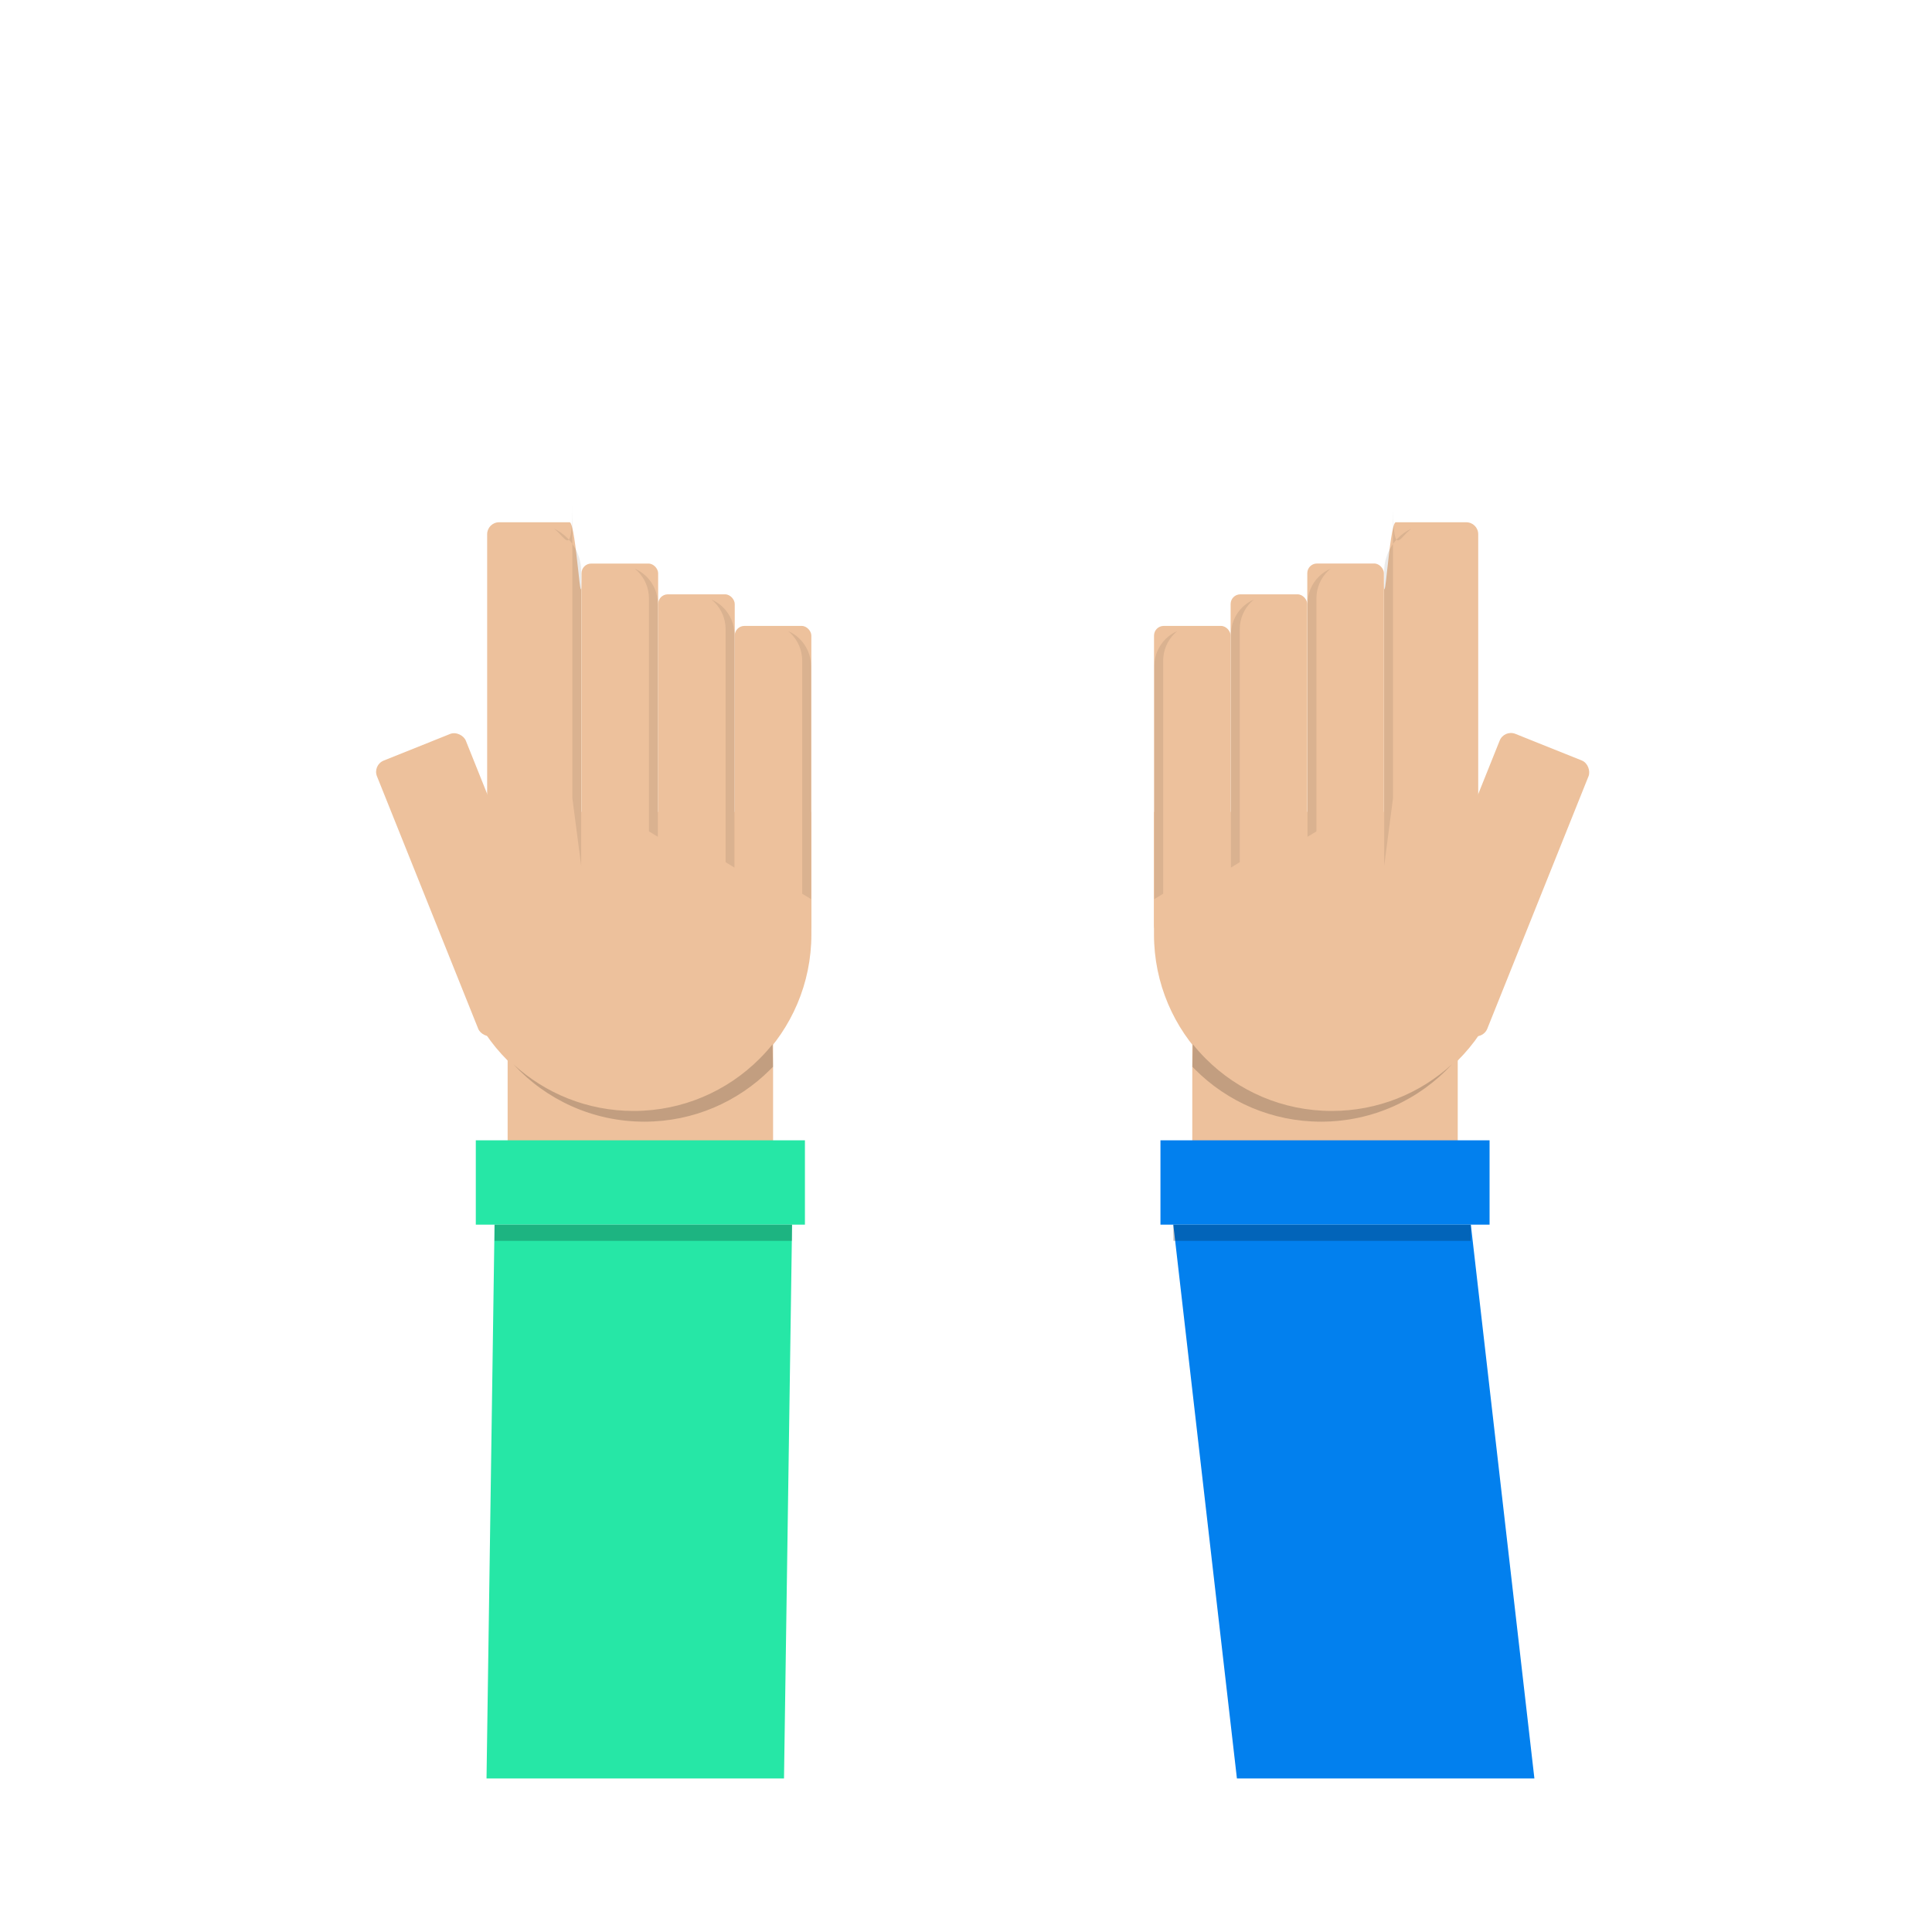 <?xml version="1.0" encoding="UTF-8"?>
<svg id="Layer_1" data-name="Layer 1" xmlns="http://www.w3.org/2000/svg" viewBox="0 0 400 400">
  <defs>
    <style>
      .cls-1 {
        opacity: .18;
      }

      .cls-2 {
        fill: #edc19c;
      }

      .cls-3 {
        opacity: .08;
      }

      .cls-4 {
        fill: #0280ee;
      }

      .cls-5 {
        opacity: .16;
      }

      .cls-6 {
        fill: #26e7a6;
      }
    </style>
  </defs>
  <g>
    <rect class="cls-2" x="270.65" y="116.68" width="15.86" height="64.1" rx="2" ry="2" transform="translate(557.17 297.45) rotate(-180)"/>
    <path class="cls-2" d="M288.98,188.62h14.6c1.36,0,2.47-1.1,2.47-2.47V110.6c0-1.36-1.1-2.47-2.47-2.47h-14.6c-1.36,0-2.47,22.1-2.47,10.54v54.57c0,14.28,1.1,15.38,2.47,15.38Z"/>
    <rect class="cls-2" x="299.29" y="152.52" width="19.82" height="61.33" rx="2.5" ry="2.5" transform="translate(528.02 468.26) rotate(-158.15)"/>
    <rect class="cls-2" x="254.79" y="123.05" width="15.86" height="64.1" rx="2" ry="2" transform="translate(525.44 310.2) rotate(-180)"/>
    <rect class="cls-2" x="238.92" y="129.59" width="15.86" height="64.1" rx="2" ry="2" transform="translate(493.71 323.28) rotate(-180)"/>
    <path class="cls-2" d="M312.66,168.1v25.35c0,20.36-16.51,36.87-36.87,36.87h0c-20.36,0-36.87-16.51-36.87-36.87v-25.35h73.74Z"/>
    <rect class="cls-2" x="246.85" y="216.21" width="54.96" height="36.23" transform="translate(548.66 468.65) rotate(-180)"/>
    <path class="cls-1" d="M246.97,216.21c.84,1.05,1.74,2.05,2.69,3,6.67,6.67,15.89,10.8,26.07,10.8,9.58,0,18.31-3.65,24.87-9.65-6.73,7.3-16.38,11.87-27.1,11.87-10.18,0-19.4-4.13-26.07-10.8-.19-.19-.38-.39-.57-.58l.11-4.64Z"/>
    <rect class="cls-4" x="240.26" y="236.09" width="68.14" height="17.46" transform="translate(548.66 489.64) rotate(-180)"/>
    <polygon class="cls-4" points="256.09 368.21 317.68 368.21 304.52 253.55 242.92 253.55 256.09 368.21"/>
    <rect class="cls-5" x="242.92" y="253.55" width="61.59" height="3.35"/>
    <rect class="cls-3" x="242.92" y="253.55" width="61.59" height="3.35"/>
    <g>
      <path class="cls-3" d="M272.55,172.13v-48.23c0-2.19,.89-4.17,2.32-5.61,.19-.19,.4-.38,.61-.55-.92,.4-1.75,.97-2.45,1.67-1.43,1.43-2.32,3.42-2.32,5.61v48.23"/>
      <path class="cls-3" d="M288.41,165.23v-60.96c0,10.22,1.09,7.78,2.86,6.01,.3-.3,.61-.58,.95-.83-1.04,.48-1.98,1.14-2.78,1.94-1.77,1.77-2.86,4.21-2.86,6.91v60.96"/>
      <path class="cls-3" d="M256.68,178.51v-48.23c0-2.19,.89-4.18,2.32-5.61,.19-.19,.39-.37,.6-.54-.91,.39-1.73,.96-2.43,1.65-1.43,1.44-2.32,3.42-2.32,5.61v48.23"/>
      <path class="cls-3" d="M240.82,185.04v-48.23c0-2.19,.89-4.18,2.32-5.61,.19-.19,.39-.37,.6-.54-.91,.39-1.74,.96-2.43,1.65-1.43,1.44-2.32,3.42-2.32,5.61v48.23"/>
    </g>
  </g>
  <rect class="cls-2" x="120.4" y="116.68" width="15.86" height="64.1" rx="2" ry="2"/>
  <path class="cls-2" d="M117.93,188.62h-14.6c-1.36,0-2.47-1.1-2.47-2.47V110.6c0-1.36,1.1-2.47,2.47-2.47h14.6c1.36,0,2.47,22.1,2.47,10.54v54.57c0,14.28-1.1,15.38-2.47,15.38Z"/>
  <rect class="cls-2" x="87.81" y="152.52" width="19.82" height="61.33" rx="2.5" ry="2.5" transform="translate(-61.15 49.52) rotate(-21.85)"/>
  <rect class="cls-2" x="136.26" y="123.05" width="15.86" height="64.1" rx="2" ry="2"/>
  <rect class="cls-2" x="152.12" y="129.59" width="15.86" height="64.1" rx="2" ry="2"/>
  <path class="cls-2" d="M94.25,168.1v25.35c0,20.36,16.51,36.87,36.87,36.87h0c20.36,0,36.87-16.51,36.87-36.87v-25.35H94.25Z"/>
  <rect class="cls-2" x="105.1" y="216.21" width="54.96" height="36.23"/>
  <path class="cls-1" d="M159.94,216.21c-.84,1.05-1.74,2.05-2.69,3-6.67,6.67-15.89,10.8-26.07,10.8-9.58,0-18.31-3.65-24.87-9.65,6.73,7.3,16.38,11.87,27.1,11.87,10.18,0,19.4-4.13,26.07-10.8,.19-.19,.38-.39,.57-.58l-.11-4.64Z"/>
  <rect class="cls-6" x="98.51" y="236.09" width="68.14" height="17.46"/>
  <polygon class="cls-6" points="162.32 368.21 100.73 368.21 102.39 253.55 163.99 253.55 162.32 368.21"/>
  <rect class="cls-5" x="102.39" y="253.55" width="61.59" height="3.35"/>
  <rect class="cls-3" x="102.39" y="253.55" width="61.59" height="3.35"/>
  <g>
    <path class="cls-3" d="M134.36,172.13v-48.23c0-2.19-.89-4.17-2.32-5.61-.19-.19-.4-.38-.61-.55,.92,.4,1.75,.97,2.45,1.67,1.43,1.43,2.32,3.42,2.32,5.61v48.23"/>
    <path class="cls-3" d="M118.5,165.23v-60.96c0,10.22-1.09,7.78-2.86,6.01-.3-.3-.61-.58-.95-.83,1.04,.48,1.98,1.14,2.78,1.94,1.77,1.77,2.86,4.21,2.86,6.91v60.96"/>
    <path class="cls-3" d="M150.23,178.51v-48.23c0-2.19-.89-4.18-2.32-5.61-.19-.19-.39-.37-.6-.54,.91,.39,1.73,.96,2.43,1.65,1.43,1.44,2.32,3.42,2.32,5.61v48.23"/>
    <path class="cls-3" d="M166.09,185.04v-48.23c0-2.19-.89-4.18-2.32-5.61-.19-.19-.39-.37-.6-.54,.91,.39,1.74,.96,2.43,1.65,1.43,1.44,2.32,3.42,2.32,5.61v48.23"/>
  </g>
</svg>